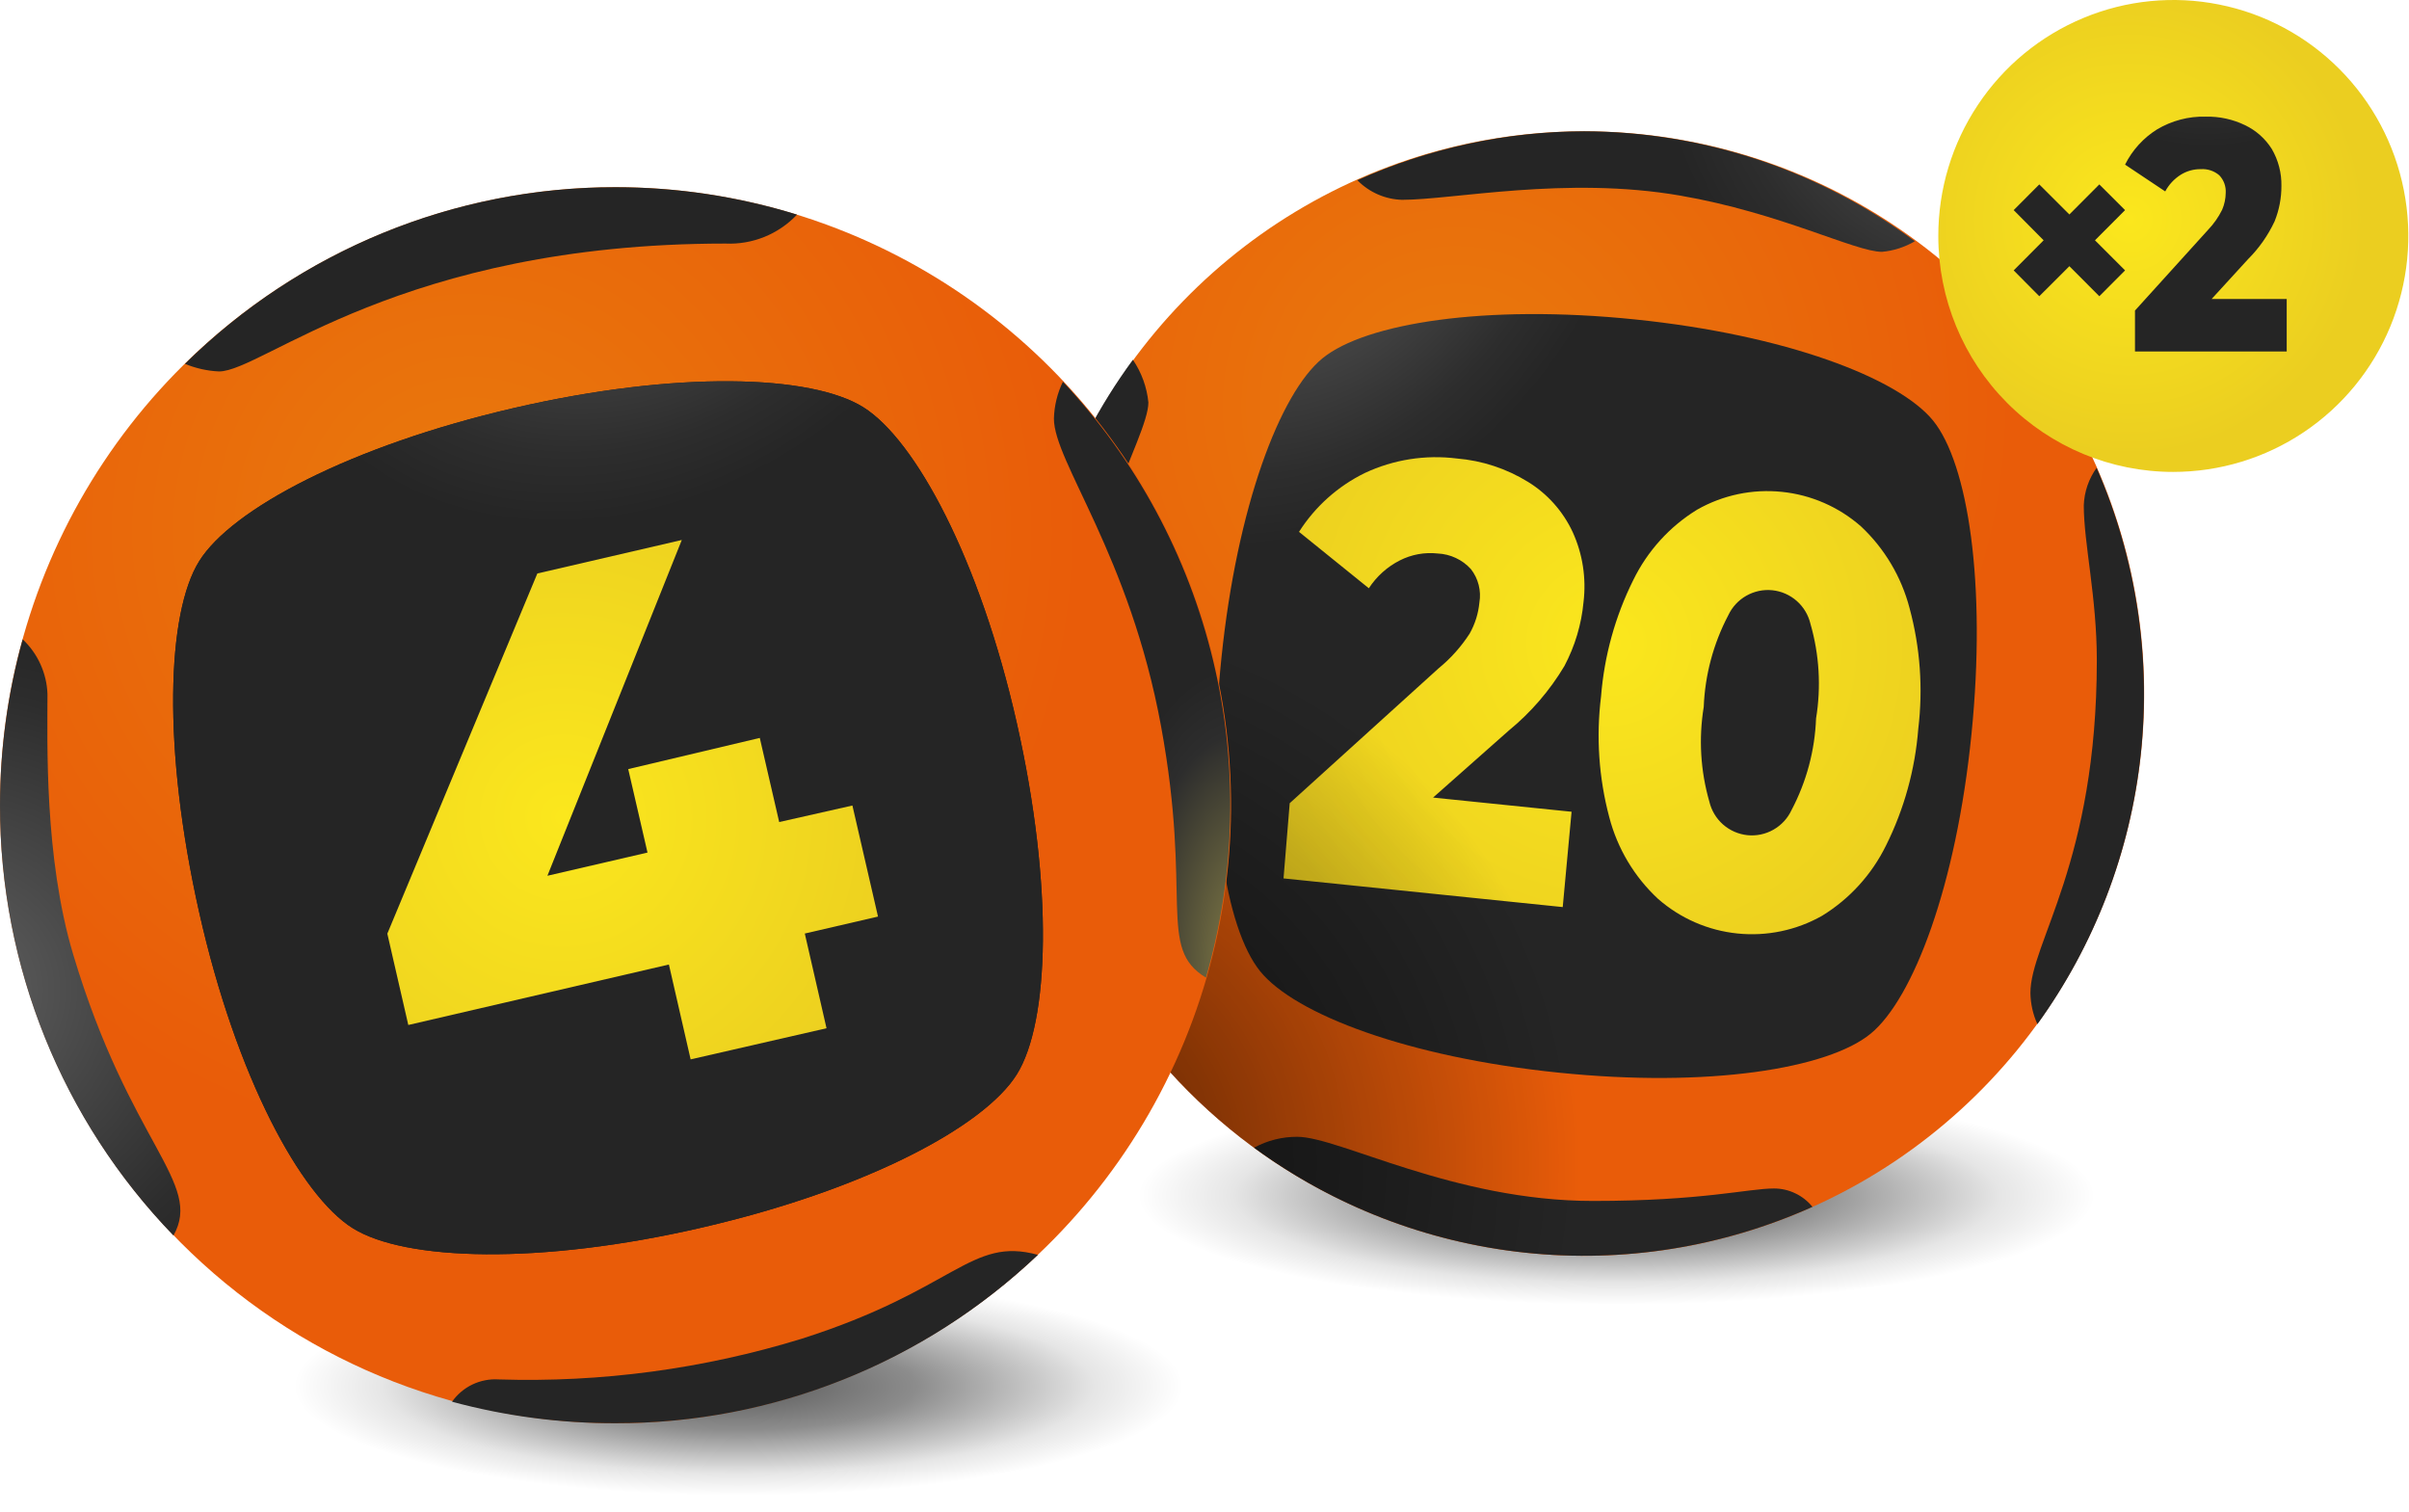 <svg width="51" height="32" viewBox="0 0 51 32" fill="none" xmlns="http://www.w3.org/2000/svg">
<path d="M34.221 27.619C39.803 27.619 44.349 26.593 44.349 25.311C44.349 24.028 39.813 23.003 34.221 23.003C28.628 23.003 24.089 24.032 24.089 25.311C24.089 26.59 28.624 27.619 34.221 27.619Z" fill="url(#paint0_radial_783_6330)"/>
<path d="M15.636 31.654C20.851 31.654 25.081 30.629 25.081 29.346C25.081 28.064 20.851 27.039 15.636 27.039C10.421 27.039 6.191 28.064 6.191 29.346C6.191 30.629 10.424 31.654 15.636 31.654Z" fill="url(#paint1_radial_783_6330)"/>
<path d="M33.537 26.584C35.883 26.584 38.175 25.885 40.125 24.577C42.075 23.268 43.595 21.409 44.492 19.233C45.389 17.058 45.623 14.664 45.164 12.355C44.706 10.046 43.575 7.925 41.916 6.261C40.256 4.597 38.143 3.464 35.842 3.007C33.541 2.549 31.157 2.786 28.991 3.689C26.825 4.592 24.974 6.12 23.673 8.079C22.372 10.038 21.679 12.34 21.682 14.695C21.684 17.849 22.935 20.874 25.158 23.103C27.381 25.333 30.395 26.584 33.537 26.584Z" fill="url(#paint2_radial_783_6330)"/>
<path d="M40.926 8.905C40.187 7.998 37.797 7.089 34.614 6.762C31.432 6.436 28.907 6.845 28 7.583C27.094 8.322 26.187 10.738 25.859 13.923C25.53 17.108 25.941 19.653 26.68 20.563C27.419 21.473 29.81 22.38 32.989 22.706C36.168 23.033 38.7 22.624 39.603 21.882C40.506 21.14 41.416 18.74 41.737 15.545C42.059 12.351 41.662 9.815 40.926 8.905Z" fill="url(#paint3_radial_783_6330)"/>
<path d="M30.339 16.884L33.271 17.184L33.084 19.202L27.173 18.595L27.304 17.003L30.457 14.147C30.713 13.938 30.934 13.69 31.114 13.412C31.228 13.209 31.298 12.985 31.32 12.753C31.341 12.629 31.335 12.502 31.304 12.381C31.273 12.259 31.217 12.146 31.14 12.047C31.05 11.948 30.942 11.868 30.821 11.812C30.701 11.755 30.57 11.723 30.437 11.717C30.162 11.687 29.883 11.737 29.636 11.863C29.369 11.998 29.143 12.202 28.979 12.453L27.501 11.259C27.842 10.723 28.324 10.292 28.894 10.013C29.502 9.728 30.178 9.622 30.844 9.706C31.377 9.75 31.893 9.92 32.349 10.201C32.76 10.454 33.089 10.823 33.294 11.262C33.506 11.726 33.585 12.24 33.524 12.746C33.48 13.219 33.342 13.678 33.12 14.098C32.809 14.619 32.41 15.082 31.941 15.466L30.339 16.884ZM40.611 15.43C40.544 16.289 40.312 17.128 39.928 17.899C39.626 18.513 39.157 19.029 38.575 19.386C38.031 19.694 37.405 19.825 36.783 19.761C36.162 19.698 35.575 19.442 35.104 19.03C34.601 18.564 34.242 17.963 34.069 17.299C33.848 16.467 33.789 15.599 33.895 14.744C33.963 13.886 34.194 13.048 34.578 12.278C34.879 11.662 35.348 11.145 35.931 10.788C36.475 10.479 37.101 10.348 37.722 10.412C38.343 10.475 38.929 10.731 39.399 11.144C39.898 11.612 40.254 12.212 40.427 12.875C40.652 13.707 40.714 14.574 40.611 15.43ZM38.447 15.209C38.557 14.541 38.516 13.858 38.329 13.208C38.285 13.02 38.184 12.85 38.039 12.722C37.895 12.595 37.714 12.515 37.523 12.495C37.331 12.475 37.139 12.516 36.971 12.611C36.803 12.706 36.67 12.851 36.588 13.026C36.273 13.625 36.096 14.288 36.069 14.965C35.96 15.634 36 16.319 36.188 16.97C36.232 17.157 36.334 17.327 36.478 17.454C36.623 17.581 36.803 17.66 36.995 17.68C37.186 17.699 37.379 17.659 37.546 17.563C37.713 17.468 37.847 17.323 37.928 17.148C38.244 16.549 38.422 15.886 38.447 15.209Z" fill="url(#paint4_radial_783_6330)"/>
<path d="M38.371 25.548C36.465 26.403 34.368 26.738 32.292 26.518C30.216 26.298 28.235 25.531 26.549 24.296C26.83 24.142 27.145 24.063 27.465 24.065C28.345 24.065 30.772 25.423 33.724 25.423C36.043 25.423 37.008 25.159 37.557 25.159C37.713 25.159 37.867 25.194 38.008 25.262C38.149 25.329 38.273 25.427 38.371 25.548ZM44.391 9.898C44.221 10.131 44.125 10.41 44.115 10.699C44.115 11.503 44.391 12.641 44.391 13.976C44.391 18.262 42.985 19.953 42.985 21.022C42.989 21.249 43.039 21.474 43.133 21.681C44.347 20 45.101 18.03 45.322 15.966C45.542 13.901 45.221 11.815 44.391 9.914V9.898ZM33.537 2.779C31.882 2.783 30.246 3.136 28.736 3.815C28.986 4.071 29.325 4.22 29.682 4.23C30.762 4.23 33.156 3.722 35.573 4.141C37.698 4.507 39.274 5.331 39.843 5.331C40.088 5.309 40.326 5.232 40.539 5.107C38.512 3.601 36.059 2.786 33.537 2.779ZM23.632 21.219C24.388 20.56 23.829 19.3 23.829 19.3C23.829 19.3 22.752 17.758 22.752 14.685C22.752 11.612 24.312 9.268 24.312 8.519C24.28 8.195 24.167 7.885 23.984 7.616C22.544 9.575 21.738 11.929 21.673 14.362C21.608 16.795 22.287 19.189 23.619 21.223L23.632 21.219Z" fill="url(#paint5_radial_783_6330)"/>
<path d="M33.537 26.584C35.883 26.584 38.175 25.885 40.125 24.577C42.075 23.268 43.595 21.409 44.492 19.233C45.389 17.058 45.623 14.664 45.164 12.355C44.706 10.046 43.575 7.925 41.916 6.261C40.256 4.597 38.143 3.464 35.842 3.007C33.541 2.549 31.157 2.786 28.991 3.689C26.825 4.592 24.974 6.12 23.673 8.079C22.372 10.038 21.679 12.34 21.682 14.695C21.684 17.849 22.935 20.874 25.158 23.103C27.381 25.333 30.395 26.584 33.537 26.584Z" fill="url(#paint6_radial_783_6330)"/>
<path d="M46.007 9.99C46.991 9.99 47.954 9.698 48.772 9.149C49.591 8.601 50.229 7.821 50.606 6.908C50.983 5.995 51.082 4.99 50.89 4.021C50.698 3.052 50.224 2.162 49.528 1.463C48.832 0.764 47.946 0.288 46.98 0.096C46.015 -0.097 45.014 0.002 44.105 0.381C43.196 0.759 42.418 1.4 41.872 2.222C41.325 3.044 41.034 4.01 41.035 4.998C41.035 6.322 41.559 7.592 42.491 8.528C43.424 9.464 44.688 9.99 46.007 9.99Z" fill="url(#paint7_radial_783_6330)"/>
<path d="M48.411 6.343V7.441H45.199V6.574L46.742 4.87C46.864 4.743 46.966 4.598 47.044 4.441C47.093 4.327 47.119 4.205 47.12 4.082C47.124 4.014 47.114 3.947 47.091 3.883C47.068 3.82 47.032 3.762 46.985 3.712C46.877 3.618 46.735 3.571 46.591 3.581C46.442 3.579 46.295 3.62 46.168 3.699C46.03 3.786 45.916 3.908 45.839 4.052L44.989 3.485C45.141 3.179 45.376 2.921 45.665 2.74C45.977 2.554 46.334 2.46 46.696 2.469C46.985 2.463 47.271 2.525 47.531 2.651C47.763 2.762 47.959 2.937 48.096 3.155C48.234 3.392 48.304 3.662 48.299 3.937C48.3 4.193 48.251 4.447 48.155 4.685C48.016 4.982 47.827 5.252 47.596 5.483L46.821 6.33H48.411V6.343ZM44.989 4.448L44.444 3.904L43.81 4.54L43.173 3.904L42.631 4.448L43.265 5.087L42.631 5.724L43.173 6.271L43.81 5.635L44.444 6.271L44.989 5.724L44.352 5.087L44.989 4.448Z" fill="url(#paint8_radial_783_6330)"/>
<path d="M13.028 30.128C15.605 30.128 18.125 29.362 20.269 27.924C22.412 26.487 24.083 24.444 25.07 22.054C26.056 19.663 26.315 17.033 25.812 14.495C25.31 11.957 24.069 9.626 22.247 7.796C20.425 5.966 18.103 4.72 15.575 4.215C13.047 3.709 10.427 3.968 8.045 4.958C5.664 5.949 3.628 7.625 2.196 9.777C0.764 11.928 8.18506e-08 14.458 0 17.045C-1.09734e-07 20.514 1.372 23.841 3.816 26.295C6.259 28.748 9.572 30.127 13.028 30.128Z" fill="url(#paint9_radial_783_6330)"/>
<path d="M18.279 8.622C17.182 7.933 14.338 7.837 10.877 8.638C7.416 9.439 4.903 10.778 4.217 11.879C3.53 12.98 3.435 15.836 4.217 19.314C4.998 22.792 6.365 25.311 7.468 26C8.572 26.689 11.409 26.785 14.87 25.984C18.332 25.183 20.841 23.844 21.527 22.743C22.214 21.642 22.312 18.786 21.527 15.308C20.742 11.83 19.379 9.311 18.279 8.622Z" fill="#212121"/>
<path d="M18.279 8.622C17.182 7.933 14.338 7.837 10.877 8.638C7.416 9.439 4.903 10.778 4.217 11.879C3.53 12.98 3.435 15.836 4.217 19.314C4.998 22.792 6.365 25.311 7.468 26C8.572 26.689 11.409 26.785 14.87 25.984C18.332 25.183 20.841 23.844 21.527 22.743C22.214 21.642 22.312 18.786 21.527 15.308C20.742 11.83 19.379 9.311 18.279 8.622Z" fill="url(#paint10_radial_783_6330)"/>
<path d="M16.496 17.402L16.085 15.621L13.3 16.281L13.708 18.048L11.589 18.539L14.434 11.431L11.376 12.14L8.2 19.765L8.644 21.698L14.161 20.418L14.621 22.426L17.498 21.767L17.038 19.762L18.588 19.403L18.046 17.052L16.496 17.402Z" fill="url(#paint11_radial_783_6330)"/>
<path d="M13.031 3.963C9.622 3.959 6.347 5.302 3.915 7.702C4.145 7.797 4.389 7.852 4.637 7.863C5.56 7.863 8.476 5.156 15.36 5.156C15.641 5.169 15.922 5.12 16.183 5.015C16.444 4.909 16.68 4.748 16.874 4.543C15.629 4.158 14.334 3.963 13.031 3.963ZM13.031 30.128C16.357 30.134 19.558 28.858 21.974 26.564C20.542 26.171 20.23 27.305 16.969 28.341C14.893 28.979 12.726 29.27 10.555 29.201C10.365 29.189 10.174 29.226 10.002 29.308C9.829 29.391 9.681 29.516 9.57 29.673C10.698 29.978 11.863 30.131 13.031 30.128Z" fill="url(#paint12_radial_783_6330)"/>
<path d="M2.51397e-05 17.045C0.001 15.858 0.162 14.677 0.48 13.534C0.639 13.683 0.767 13.863 0.857 14.062C0.947 14.261 0.998 14.476 1.005 14.694C1.005 15.71 0.933 18.137 1.547 20.197C2.752 24.226 4.305 25.034 3.672 26.155C1.311 23.715 -0.007 20.446 2.51397e-05 17.045Z" fill="url(#paint13_radial_783_6330)"/>
<path d="M22.506 8.074C22.385 8.32 22.319 8.589 22.312 8.862C22.312 9.776 23.915 11.751 24.581 15.377C25.248 19.004 24.493 20.072 25.531 20.695C26.162 18.508 26.215 16.194 25.682 13.98C25.15 11.767 24.052 9.731 22.496 8.074H22.506Z" fill="url(#paint14_radial_783_6330)"/>
<defs>
<radialGradient id="paint0_radial_783_6330" cx="0" cy="0" r="1" gradientUnits="userSpaceOnUse" gradientTransform="translate(34.219 25.311) scale(10.13 2.308)">
<stop stop-opacity="0.65"/>
<stop offset="0.4" stop-opacity="0.45"/>
<stop offset="0.8" stop-opacity="0.1"/>
<stop offset="1" stop-opacity="0"/>
</radialGradient>
<radialGradient id="paint1_radial_783_6330" cx="0" cy="0" r="1" gradientUnits="userSpaceOnUse" gradientTransform="translate(15.636 29.346) scale(9.445 2.308)">
<stop stop-opacity="0.65"/>
<stop offset="0.4" stop-opacity="0.45"/>
<stop offset="0.8" stop-opacity="0.1"/>
<stop offset="1" stop-opacity="0"/>
</radialGradient>
<radialGradient id="paint2_radial_783_6330" cx="0" cy="0" r="1" gradientUnits="userSpaceOnUse" gradientTransform="translate(30.807 8.599) scale(11.877 11.924)">
<stop stop-color="#E97A0D"/>
<stop offset="1" stop-color="#E95C09"/>
</radialGradient>
<radialGradient id="paint3_radial_783_6330" cx="0" cy="0" r="1" gradientUnits="userSpaceOnUse" gradientTransform="translate(27.767 4.134) rotate(-52.396) scale(8.088 6.264)">
<stop stop-color="#616161"/>
<stop offset="0.8" stop-color="#2D2D2D"/>
<stop offset="1" stop-color="#252525"/>
</radialGradient>
<radialGradient id="paint4_radial_783_6330" cx="0" cy="0" r="1" gradientUnits="userSpaceOnUse" gradientTransform="translate(34.062 13.617) scale(7.967 7.998)">
<stop stop-color="#FBE71D"/>
<stop offset="1" stop-color="#EBCE20"/>
</radialGradient>
<radialGradient id="paint5_radial_783_6330" cx="0" cy="0" r="1" gradientUnits="userSpaceOnUse" gradientTransform="translate(42.087 0.864) scale(6.955 6.986)">
<stop stop-color="#616161"/>
<stop offset="0.8" stop-color="#2D2D2D"/>
<stop offset="1" stop-color="#252525"/>
</radialGradient>
<radialGradient id="paint6_radial_783_6330" cx="0" cy="0" r="1" gradientUnits="userSpaceOnUse" gradientTransform="translate(21.83 24.66) scale(11.625 11.671)">
<stop stop-opacity="0.65"/>
<stop offset="1" stop-opacity="0"/>
</radialGradient>
<radialGradient id="paint7_radial_783_6330" cx="0" cy="0" r="1" gradientUnits="userSpaceOnUse" gradientTransform="translate(45.083 4.642) scale(4.982 5.002)">
<stop stop-color="#FBE71D"/>
<stop offset="1" stop-color="#EBCE20"/>
</radialGradient>
<radialGradient id="paint8_radial_783_6330" cx="0" cy="0" r="1" gradientUnits="userSpaceOnUse" gradientTransform="translate(46.735 -1.512) scale(4.615 4.638)">
<stop stop-color="#616161"/>
<stop offset="0.8" stop-color="#2D2D2D"/>
<stop offset="1" stop-color="#252525"/>
</radialGradient>
<radialGradient id="paint9_radial_783_6330" cx="0" cy="0" r="1" gradientUnits="userSpaceOnUse" gradientTransform="translate(9.921 11.256) scale(13.043 13.094)">
<stop stop-color="#E97A0D"/>
<stop offset="1" stop-color="#E95C09"/>
</radialGradient>
<radialGradient id="paint10_radial_783_6330" cx="0" cy="0" r="1" gradientUnits="userSpaceOnUse" gradientTransform="translate(13.365 3.741) rotate(-34.596) scale(8.485 6.782)">
<stop stop-color="#616161"/>
<stop offset="0.8" stop-color="#2D2D2D"/>
<stop offset="1" stop-color="#252525"/>
</radialGradient>
<radialGradient id="paint11_radial_783_6330" cx="0" cy="0" r="1" gradientUnits="userSpaceOnUse" gradientTransform="translate(11.92 17.306) scale(7.984 8.015)">
<stop stop-color="#FBE71D"/>
<stop offset="1" stop-color="#EBCE20"/>
</radialGradient>
<radialGradient id="paint12_radial_783_6330" cx="0" cy="0" r="1" gradientUnits="userSpaceOnUse" gradientTransform="translate(10.371 12.429) rotate(-38.623) scale(9.661 5.001)">
<stop stop-color="#616161"/>
<stop offset="0.8" stop-color="#2D2D2D"/>
<stop offset="1" stop-color="#252525"/>
</radialGradient>
<radialGradient id="paint13_radial_783_6330" cx="0" cy="0" r="1" gradientUnits="userSpaceOnUse" gradientTransform="translate(-0.964 20.971) rotate(60.557) scale(7.826 7.875)">
<stop stop-color="#616161"/>
<stop offset="0.8" stop-color="#2D2D2D"/>
<stop offset="1" stop-color="#252525"/>
</radialGradient>
<radialGradient id="paint14_radial_783_6330" cx="0" cy="0" r="1" gradientUnits="userSpaceOnUse" gradientTransform="translate(26.914 21.031) rotate(-96.945) scale(6.956 3.398)">
<stop stop-color="#9D944E"/>
<stop offset="0.8" stop-color="#2D2D2D"/>
<stop offset="1" stop-color="#252525"/>
</radialGradient>
</defs>
</svg>
